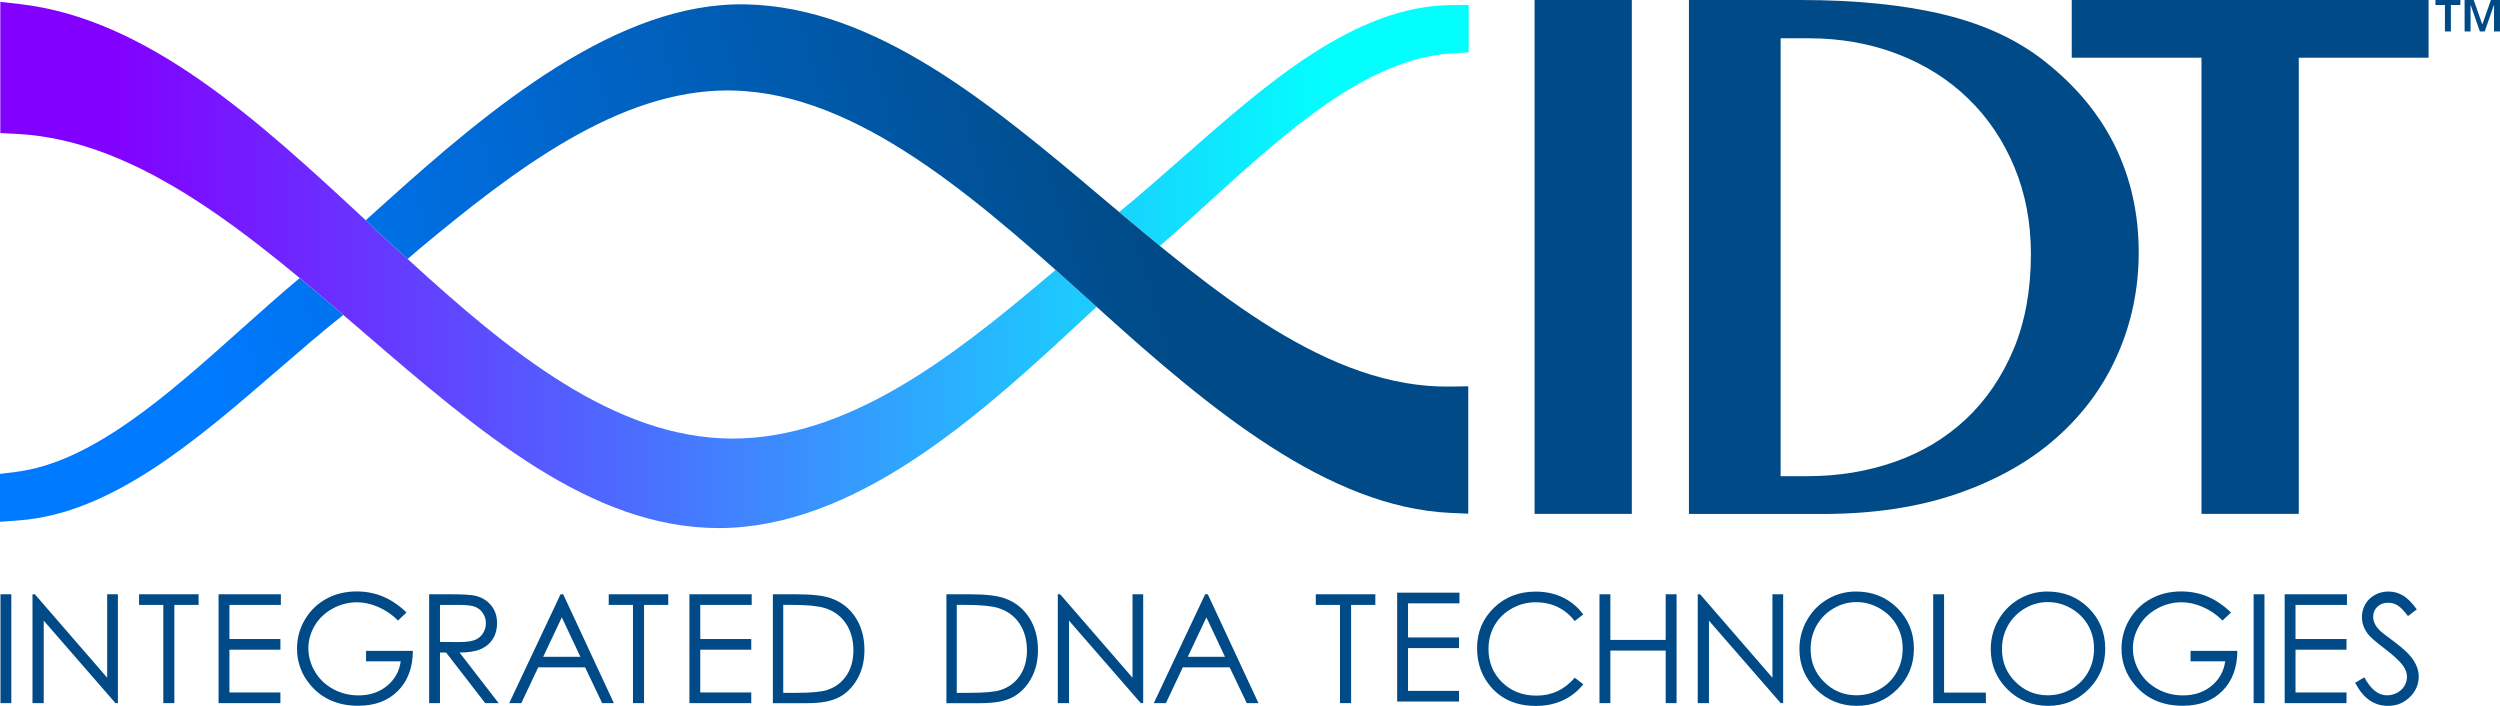 <?xml version="1.0" encoding="UTF-8"?>
<svg xmlns="http://www.w3.org/2000/svg" xmlns:xlink="http://www.w3.org/1999/xlink" id="Layer_2" data-name="Layer 2" viewBox="0 0 636.33 179.67">
  <defs>
    <style>
      .cls-1 {
        fill: url(#linear-gradient);
      }

      .cls-1, .cls-2, .cls-3, .cls-4, .cls-5 {
        stroke-width: 0px;
      }

      .cls-2 {
        fill: #004b87;
      }

      .cls-3 {
        fill: url(#linear-gradient-4);
      }

      .cls-4 {
        fill: url(#linear-gradient-2);
      }

      .cls-5 {
        fill: url(#linear-gradient-3);
      }
    </style>
    <linearGradient id="linear-gradient" x1="28.88" y1="31.93" x2="358.62" y2="31.93" gradientUnits="userSpaceOnUse">
      <stop offset="0" stop-color="#8200ff"></stop>
      <stop offset=".94" stop-color="#02fffe"></stop>
    </linearGradient>
    <linearGradient id="linear-gradient-2" x1="28.88" y1="67.44" x2="358.62" y2="67.44" xlink:href="#linear-gradient"></linearGradient>
    <linearGradient id="linear-gradient-3" x1="290.94" y1="62" x2="61.81" y2="125.77" gradientUnits="userSpaceOnUse">
      <stop offset="0" stop-color="#004b87"></stop>
      <stop offset="1" stop-color="#007aff"></stop>
    </linearGradient>
    <linearGradient id="linear-gradient-4" x1="283.31" y1="34.58" x2="54.18" y2="98.35" xlink:href="#linear-gradient-3"></linearGradient>
  </defs>
  <g id="Layer_1-2" data-name="Layer 1">
    <g>
      <g>
        <g>
          <g>
            <path class="cls-1" d="M369.36,1.3c-24.51.2-46.86,19.87-68.47,38.9-5.02,4.41-10.2,8.98-15.22,13.11l-.81.67c3.44,2.89,6.89,5.78,10.37,8.62,4.16-3.6,8.41-7.47,12.53-11.21,19.77-17.96,40.21-36.54,61.91-37.82l4.16-.24V1.26l-4.46.04Z"></path>
            <path class="cls-4" d="M266.49,70.54c-24.53,20.79-50.92,41.09-80.09,41.09h-.27c-29.78-.19-56.59-22.08-82.37-45.71h0s-2.8-2.52-2.8-2.52c-1.48-1.34-2.96-2.69-4.44-4.03l-3.42-3.29h.01C65.77,30.66,37.48,4.73,4.99,1.03L.08.47v33.4l4.19.21c31.48,1.59,60.2,26.33,87.99,50.27,29.88,25.74,58.11,50.06,90.7,50.06,1.08,0,2.15-.03,3.24-.08,34.34-1.83,65.28-30.56,90.14-53.65l2.79-2.59c-3.47-3.14-6.95-6.29-10.45-9.4l-2.18,1.85Z"></path>
          </g>
          <g>
            <path class="cls-5" d="M373.72,130.75l-4.51-.2c-31.09-1.38-61.1-26.26-89.17-51.63-28.97-26.22-58.93-53.34-90.39-55.73-1.47-.11-2.96-.17-4.43-.17-27.76,0-54.01,19.94-78.51,40.36l-2.96,2.54-2.8-2.53c-1.48-1.35-2.97-2.69-4.44-4.03l-3.42-3.29,4.46-4.02C125.19,27.06,157.4.45,189.79,1.11c33.2.69,62.73,25.59,91.28,49.67l.15.13c27.99,23.6,56.95,48.05,88.1,47.48l4.4-.07v32.44Z"></path>
            <path class="cls-3" d="M76.28,70.77c-5.04,4.23-10.1,8.75-15.01,13.13-18.63,16.65-37.9,33.86-57.33,36.23l-3.94.48v12.21l4.83-.36c23.62-1.78,45.05-20.29,65.77-38.19,5.75-4.97,11.19-9.67,16.67-14.03l.1-.08c-3.68-3.16-7.37-6.31-11.1-9.39"></path>
          </g>
        </g>
        <g>
          <path class="cls-2" d="M240.89,178.97v-27.71h5.74c4.14,0,7.14.33,9.01,1,2.68.94,4.78,2.57,6.29,4.9,1.51,2.32,2.27,5.09,2.27,8.31,0,2.78-.6,5.22-1.8,7.33-1.2,2.11-2.75,3.67-4.66,4.67-1.91,1.01-4.59,1.51-8.04,1.51h-8.8ZM243.54,176.35h3.2c3.82,0,6.48-.24,7.95-.72,2.08-.68,3.72-1.9,4.91-3.66,1.19-1.76,1.79-3.92,1.79-6.47s-.64-4.96-1.94-6.85c-1.29-1.9-3.09-3.19-5.4-3.9-1.73-.53-4.59-.79-8.56-.79h-1.96v22.38Z"></path>
          <polygon class="cls-2" points="269.24 178.97 269.24 151.26 269.84 151.26 288.26 172.5 288.26 151.26 290.98 151.26 290.98 178.97 290.36 178.97 272.1 157.98 272.1 178.97 269.24 178.97"></polygon>
          <path class="cls-2" d="M307.42,151.26l12.9,27.71h-2.98l-4.35-9.12h-11.92l-4.31,9.12h-3.08l13.07-27.71h.68ZM307.07,157.14l-4.74,10.03h9.46l-4.72-10.03Z"></path>
          <rect class="cls-2" x=".12" y="151.26" width="2.76" height="27.71"></rect>
          <polygon class="cls-2" points="8.27 178.97 8.27 151.26 8.87 151.26 27.28 172.5 27.28 151.26 30.01 151.26 30.01 178.97 29.39 178.97 11.13 157.98 11.13 178.97 8.27 178.97"></polygon>
          <polygon class="cls-2" points="35.4 153.97 35.4 151.26 50.55 151.26 50.55 153.97 44.38 153.97 44.38 178.97 41.57 178.97 41.57 153.97 35.4 153.97"></polygon>
          <polygon class="cls-2" points="55.63 151.26 71.49 151.26 71.49 153.97 58.4 153.97 58.4 162.65 71.37 162.65 71.37 165.37 58.4 165.37 58.4 176.25 71.37 176.25 71.37 178.97 55.63 178.97 55.63 151.26"></polygon>
          <path class="cls-2" d="M103.45,155.91l-2.14,2.03c-1.54-1.52-3.23-2.67-5.07-3.46-1.84-.79-3.63-1.18-5.37-1.18-2.17,0-4.23.53-6.2,1.6-1.96,1.07-3.48,2.52-4.56,4.34-1.08,1.83-1.62,3.76-1.62,5.79s.56,4.07,1.68,5.94c1.12,1.88,2.66,3.35,4.63,4.42,1.97,1.08,4.12,1.61,6.47,1.61,2.85,0,5.25-.8,7.22-2.41,1.97-1.61,3.14-3.69,3.5-6.25h-8.82v-2.68h11.92c-.03,4.28-1.3,7.68-3.81,10.2-2.51,2.52-5.88,3.78-10.09,3.78-5.12,0-9.16-1.75-12.15-5.24-2.3-2.69-3.44-5.8-3.44-9.32,0-2.62.66-5.07,1.98-7.33,1.32-2.26,3.12-4.03,5.42-5.3,2.29-1.27,4.89-1.91,7.79-1.91,2.34,0,4.55.42,6.62,1.27,2.07.85,4.09,2.21,6.06,4.08"></path>
          <path class="cls-2" d="M109.22,151.26h5.51c3.07,0,5.15.13,6.25.38,1.64.38,2.98,1.19,4,2.42,1.03,1.24,1.54,2.76,1.54,4.57,0,1.51-.35,2.84-1.06,3.98s-1.72,2.01-3.04,2.59c-1.31.59-3.14.89-5.45.9l9.95,12.87h-3.42l-9.95-12.87h-1.56v12.87h-2.76v-27.71ZM111.99,153.97v9.42l4.77.04c1.85,0,3.21-.18,4.09-.53.89-.35,1.58-.91,2.07-1.69.5-.77.75-1.64.75-2.59s-.25-1.77-.75-2.53c-.5-.76-1.16-1.3-1.98-1.63-.81-.32-2.17-.49-4.07-.49h-4.88Z"></path>
          <path class="cls-2" d="M143.35,151.26l12.9,27.71h-2.98l-4.35-9.12h-11.92l-4.31,9.12h-3.08l13.07-27.71h.68ZM143,157.14l-4.74,10.03h9.46l-4.72-10.03Z"></path>
          <polygon class="cls-2" points="154.94 153.97 154.94 151.26 170.09 151.26 170.09 153.97 163.93 153.97 163.93 178.97 161.11 178.97 161.11 153.97 154.94 153.97"></polygon>
          <polygon class="cls-2" points="175.48 151.26 191.33 151.26 191.33 153.97 178.24 153.97 178.24 162.65 191.22 162.65 191.22 165.37 178.24 165.37 178.24 176.25 191.22 176.25 191.22 178.97 175.48 178.97 175.48 151.26"></polygon>
          <path class="cls-2" d="M196.72,178.97v-27.71h5.74c4.14,0,7.14.33,9.01,1,2.68.94,4.78,2.57,6.29,4.9,1.51,2.32,2.27,5.09,2.27,8.31,0,2.78-.6,5.22-1.8,7.33-1.2,2.11-2.75,3.67-4.66,4.67-1.91,1.01-4.59,1.51-8.04,1.51h-8.8ZM199.37,176.35h3.2c3.82,0,6.48-.24,7.95-.72,2.08-.68,3.72-1.9,4.91-3.66,1.19-1.76,1.79-3.92,1.79-6.47s-.64-4.96-1.94-6.85c-1.29-1.9-3.09-3.19-5.4-3.9-1.73-.53-4.59-.79-8.56-.79h-1.96v22.38Z"></path>
          <polygon class="cls-2" points="334.91 153.97 334.91 151.26 350.07 151.26 350.07 153.97 343.9 153.97 343.9 178.97 341.07 178.97 341.07 153.97 334.91 153.97"></polygon>
          <polygon class="cls-2" points="355.62 150.85 371.48 150.85 371.48 153.57 358.39 153.57 358.39 162.25 371.37 162.25 371.37 164.96 358.39 164.96 358.39 175.85 371.37 175.85 371.37 178.56 355.62 178.56 355.62 150.85"></polygon>
          <path class="cls-2" d="M402.99,156.4l-2.18,1.68c-1.2-1.57-2.65-2.76-4.33-3.57-1.69-.81-3.54-1.21-5.56-1.21-2.21,0-4.25.53-6.13,1.59-1.88,1.06-3.34,2.48-4.37,4.28-1.03,1.79-1.55,3.8-1.55,6.04,0,3.38,1.16,6.2,3.47,8.46,2.31,2.26,5.23,3.39,8.76,3.39,3.87,0,7.11-1.52,9.72-4.56l2.18,1.66c-1.38,1.76-3.1,3.12-5.16,4.08-2.07.96-4.37,1.44-6.91,1.44-4.84,0-8.66-1.62-11.45-4.84-2.34-2.72-3.52-6.02-3.52-9.87,0-4.05,1.42-7.47,4.26-10.24,2.84-2.77,6.4-4.15,10.67-4.15,2.58,0,4.92.51,6.99,1.53,2.08,1.03,3.79,2.46,5.12,4.31"></path>
          <polygon class="cls-2" points="407.12 151.26 409.89 151.26 409.89 162.88 423.97 162.88 423.97 151.26 426.74 151.26 426.74 178.97 423.97 178.97 423.97 165.59 409.89 165.59 409.89 178.97 407.12 178.97 407.12 151.26"></polygon>
          <polygon class="cls-2" points="432.13 178.97 432.13 151.26 432.73 151.26 451.14 172.5 451.14 151.26 453.87 151.26 453.87 178.97 453.25 178.97 434.98 157.98 434.98 178.97 432.13 178.97"></polygon>
          <path class="cls-2" d="M472.4,150.56c4.19,0,7.7,1.4,10.52,4.2,2.82,2.8,4.23,6.25,4.23,10.34s-1.41,7.5-4.22,10.32c-2.82,2.83-6.25,4.24-10.3,4.24s-7.56-1.41-10.39-4.22c-2.82-2.81-4.23-6.22-4.23-10.21,0-2.66.64-5.13,1.93-7.4,1.29-2.27,3.04-4.05,5.26-5.34,2.22-1.29,4.62-1.93,7.21-1.93M472.52,153.25c-2.05,0-3.99.53-5.82,1.6-1.83,1.07-3.26,2.51-4.29,4.32-1.03,1.81-1.55,3.82-1.55,6.05,0,3.29,1.14,6.07,3.42,8.34,2.28,2.27,5.03,3.41,8.24,3.41,2.15,0,4.14-.52,5.96-1.57,1.83-1.04,3.25-2.47,4.27-4.28,1.03-1.81,1.54-3.82,1.54-6.03s-.51-4.19-1.54-5.97c-1.02-1.78-2.47-3.2-4.32-4.27-1.86-1.07-3.83-1.6-5.92-1.6"></path>
          <polygon class="cls-2" points="492.06 151.26 494.83 151.26 494.83 176.29 505.47 176.29 505.47 178.97 492.06 178.97 492.06 151.26"></polygon>
          <path class="cls-2" d="M521.1,150.56c4.19,0,7.7,1.4,10.52,4.2,2.82,2.8,4.23,6.25,4.23,10.34s-1.41,7.5-4.22,10.32c-2.81,2.83-6.25,4.24-10.3,4.24s-7.56-1.41-10.39-4.22c-2.82-2.81-4.23-6.22-4.23-10.21,0-2.66.64-5.13,1.93-7.4,1.29-2.27,3.04-4.05,5.26-5.34,2.22-1.29,4.62-1.93,7.21-1.93M521.23,153.25c-2.05,0-3.99.53-5.82,1.6-1.83,1.07-3.26,2.51-4.29,4.32-1.03,1.81-1.55,3.82-1.55,6.05,0,3.29,1.14,6.07,3.42,8.34,2.28,2.27,5.03,3.41,8.24,3.41,2.15,0,4.14-.52,5.96-1.57,1.83-1.04,3.25-2.47,4.28-4.28,1.02-1.81,1.53-3.82,1.53-6.03s-.51-4.19-1.53-5.97c-1.03-1.78-2.47-3.2-4.32-4.27-1.86-1.07-3.83-1.6-5.92-1.6"></path>
          <path class="cls-2" d="M567.85,155.91l-2.14,2.03c-1.54-1.52-3.23-2.67-5.07-3.46-1.84-.79-3.63-1.18-5.37-1.18-2.17,0-4.23.53-6.2,1.6-1.96,1.07-3.48,2.52-4.56,4.34-1.08,1.83-1.62,3.76-1.62,5.79s.56,4.07,1.67,5.94c1.11,1.88,2.66,3.35,4.63,4.42,1.97,1.08,4.12,1.61,6.47,1.61,2.85,0,5.25-.8,7.22-2.41,1.97-1.61,3.14-3.69,3.5-6.25h-8.82v-2.68h11.92c-.03,4.28-1.29,7.68-3.81,10.2-2.51,2.52-5.88,3.78-10.09,3.78-5.12,0-9.16-1.75-12.15-5.24-2.3-2.69-3.44-5.8-3.44-9.32,0-2.62.66-5.07,1.98-7.33,1.32-2.26,3.12-4.03,5.42-5.3,2.3-1.27,4.89-1.91,7.79-1.91,2.34,0,4.55.42,6.62,1.27,2.07.85,4.09,2.21,6.06,4.08"></path>
          <rect class="cls-2" x="573.62" y="151.26" width="2.76" height="27.71"></rect>
          <polygon class="cls-2" points="581.52 151.26 597.37 151.26 597.37 153.97 584.28 153.97 584.28 162.65 597.26 162.65 597.26 165.37 584.28 165.37 584.28 176.25 597.26 176.25 597.26 178.97 581.52 178.97 581.52 151.26"></polygon>
          <path class="cls-2" d="M599.44,173.81l2.35-1.41c1.66,3.05,3.57,4.58,5.74,4.58.93,0,1.8-.21,2.62-.65.81-.43,1.43-1.02,1.86-1.75.43-.73.64-1.5.64-2.31,0-.93-.31-1.84-.94-2.73-.86-1.23-2.45-2.71-4.74-4.44-2.31-1.75-3.74-3.01-4.31-3.79-.98-1.31-1.47-2.72-1.47-4.24,0-1.2.29-2.31.86-3.3.58-.99,1.39-1.77,2.44-2.35,1.04-.57,2.18-.86,3.41-.86,1.3,0,2.52.32,3.66.97,1.14.65,2.33,1.84,3.6,3.57l-2.25,1.71c-1.04-1.38-1.93-2.29-2.66-2.73-.73-.44-1.53-.66-2.4-.66-1.12,0-2.03.34-2.74,1.02-.71.68-1.06,1.52-1.06,2.51,0,.6.13,1.19.38,1.75.25.57.71,1.18,1.37,1.85.36.35,1.55,1.28,3.58,2.77,2.39,1.77,4.03,3.35,4.93,4.73.89,1.38,1.33,2.77,1.33,4.16,0,2.01-.76,3.76-2.28,5.24-1.52,1.48-3.37,2.22-5.56,2.22-1.68,0-3.2-.45-4.57-1.35-1.37-.9-2.63-2.4-3.78-4.51"></path>
        </g>
        <g>
          <rect class="cls-2" x="390.6" y="0" width="24.75" height="130.8"></rect>
          <path class="cls-2" d="M429.9,0h28.29c14.3,0,26.57,1.25,36.81,3.76,10.24,2.5,18.8,6.52,25.68,12.04,7.89,6.27,13.82,13.46,17.77,21.6,3.94,8.14,5.92,17.07,5.92,26.8,0,9.21-1.78,17.85-5.34,25.96-3.55,8.1-8.73,15.17-15.54,21.21-6.79,6.04-15.2,10.79-25.21,14.26-10,3.46-21.45,5.19-34.36,5.19h-34.03V0ZM453.23,121.2h6.83c7.9,0,15.3-1.22,22.22-3.65,6.92-2.43,12.94-6.04,18.06-10.82,5.12-4.79,9.16-10.7,12.14-17.73,2.96-7.03,4.45-15.15,4.45-24.35,0-8.03-1.41-15.42-4.22-22.15-2.81-6.74-6.72-12.55-11.73-17.4-5-4.86-10.98-8.64-17.93-11.32-6.96-2.69-14.54-4.04-22.75-4.04h-7.07v111.48Z"></path>
          <polygon class="cls-2" points="618.15 0 618.15 14.69 585.11 14.69 585.11 130.8 560.35 130.8 560.35 14.69 527.32 14.69 527.32 0 618.15 0"></polygon>
        </g>
      </g>
      <path class="cls-2" d="M622.31,1.28h-2.41V0h6.34v1.28h-2.41v6.73h-1.52V1.28ZM627.33,0h2.31l2.16,6.14h.06l2.16-6.14h2.31v8.01h-1.52V1.32h-.04l-2.33,6.69h-1.23l-2.33-6.69h-.04v6.69h-1.52V0Z"></path>
    </g>
  </g>
</svg>
